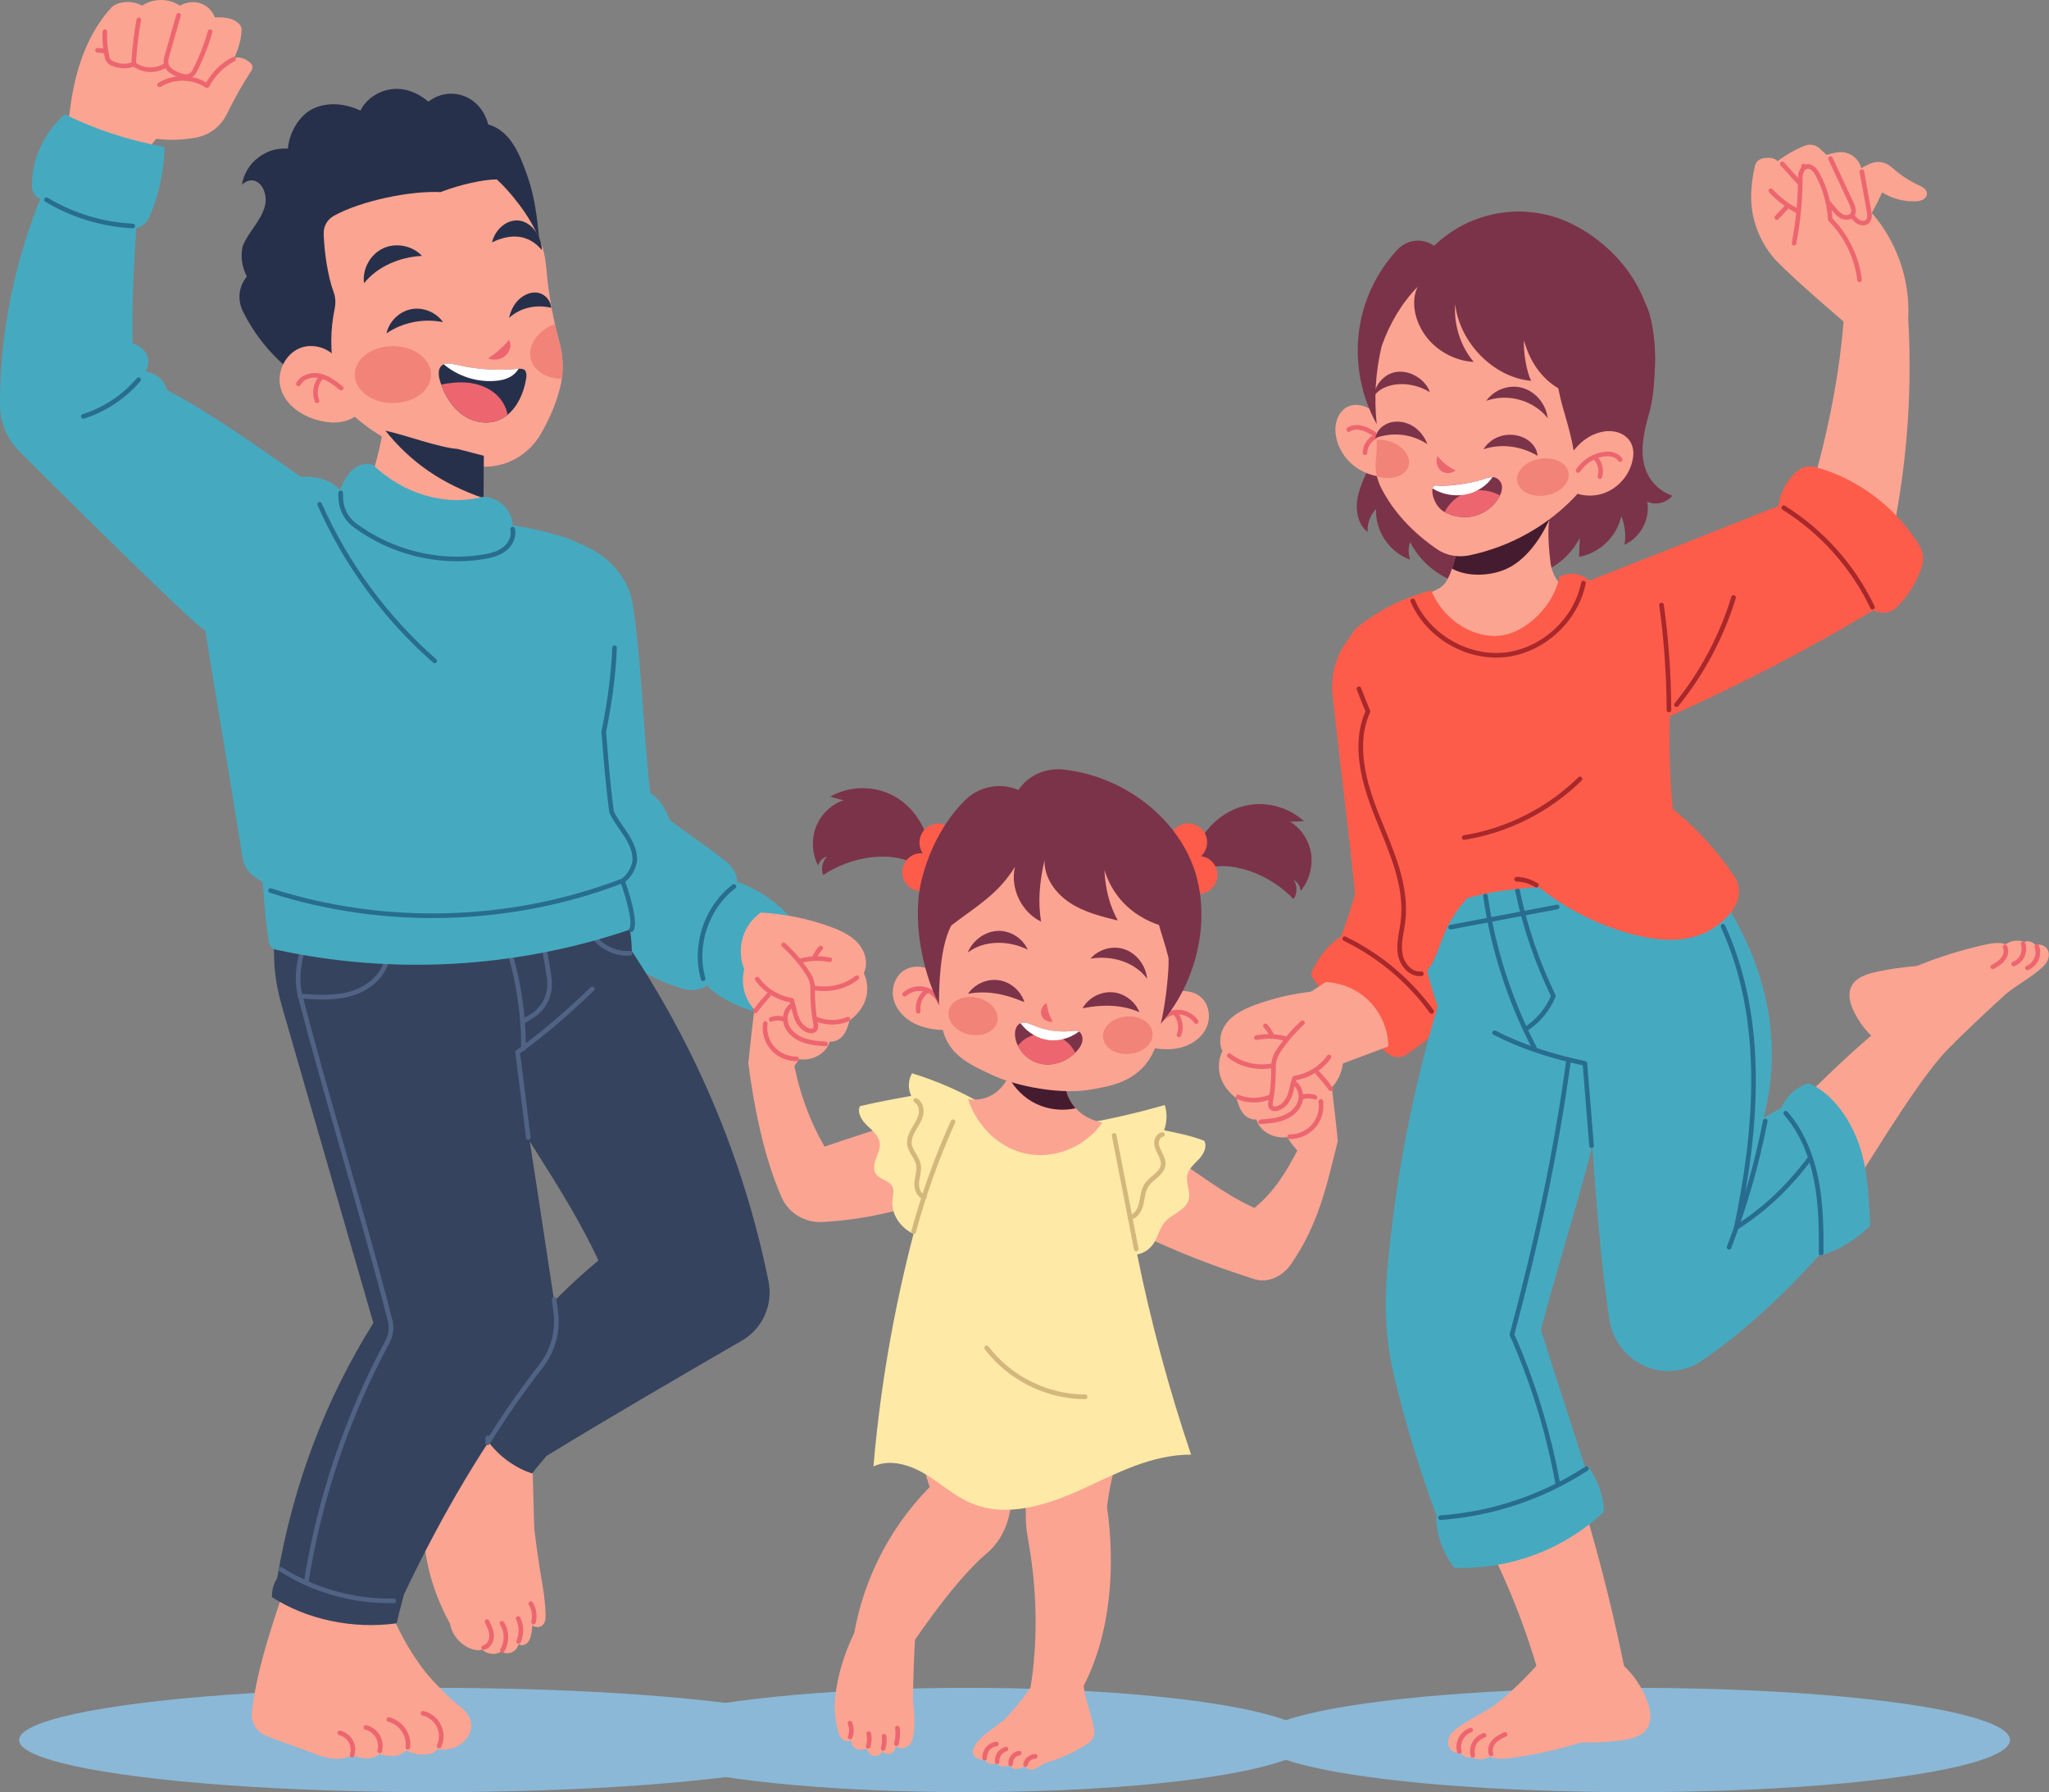 <?xml version="1.0" encoding="UTF-8"?>
<svg id="_レイヤー_2" data-name="レイヤー 2" xmlns="http://www.w3.org/2000/svg" xmlns:xlink="http://www.w3.org/1999/xlink" viewBox="0 0 390.2 341.23">
  <rect x="0" y="0" width="390.2" height="341.23" fill="#808080" stroke="none"/>
  <defs>
    <style>
      .cls-1, .cls-2, .cls-3, .cls-4, .cls-5, .cls-6 {
        fill: none;
      }

      .cls-2 {
        stroke: #286d8f;
      }

      .cls-2, .cls-3, .cls-4, .cls-7, .cls-5, .cls-6 {
        stroke-linecap: round;
        stroke-linejoin: round;
        stroke-width: .88px;
      }

      .cls-8 {
        fill: #f28379;
      }

      .cls-9 {
        fill: #451c2f;
      }

      .cls-10, .cls-7 {
        fill: #fca492;
      }

      .cls-3 {
        stroke: #506385;
      }

      .cls-11 {
        fill: #7b3349;
      }

      .cls-12 {
        fill: #ed666f;
      }

      .cls-4 {
        stroke: #a8282b;
      }

      .cls-13 {
        fill: #36435e;
      }

      .cls-14 {
        fill: #fee9a6;
      }

      .cls-15 {
        fill: #27304a;
      }

      .cls-16 {
        fill: #8bb8d6;
      }

      .cls-7, .cls-6 {
        stroke: #ed666f;
      }

      .cls-17 {
        fill: #fff;
      }

      .cls-5 {
        stroke: #d4b77d;
      }

      .cls-18 {
        fill: #fe5c4a;
      }

      .cls-19 {
        clip-path: url(#clippath);
      }

      .cls-20 {
        fill: #45aac0;
      }
    </style>
    <clipPath id="clippath">
      <path class="cls-1" d="M300.32,94.13c-5.36,5.87-12.68,9.98-20.54,11.61-2.1.43-4.31.06-6.07-1.14-4.84-3.32-8.36-7.21-10.62-11.57-.93-1.79-1.35-3.82-1.05-5.81.73-4.83-1.96-20.55.76-26.66,2.71-6.07,9.01-13.23,16.22-15.3,4.51-1.05,9.18.61,13.49,2.28,4.72,1.83,9.61,3.86,12.86,7.67,3.6,4.23,4.62,10.08,4.31,15.59-.47,8.15-3.15,16.52-9.37,23.34Z"/>
    </clipPath>
  </defs>
  <g id="_レイヤー_2-2" data-name="レイヤー 2">
    <g>
      <g>
        <ellipse class="cls-16" cx="82.66" cy="331.29" rx="79.03" ry="9.93"/>
        <g>
          <g>
            <path class="cls-20" d="M103.91,111.56c-.15-.12-.29-.24-.44-.35.9-2.72,1.79-5.45,3.22-8.98,4.88,1.49,8.99,3.23,12.01,8.01.97,1.53,1.57,3.26,1.84,5.06,1.71,11.38,1.96,24.21,3.3,35.68,1.76,1.09,2.93,3.07,3.64,5.07,3.61,2.91,7.04,4.95,10.9,8.09,1.04.84,1.74,2.04,1.99,3.35.36,1.93.59,4.24.49,6.36-.49,3.2-2.02,8.86-4.71,12.46-1.36,1.81-3.72,2.58-5.91,1.98-6.4-1.75-10.51-4.89-16-9.68"/>
            <path class="cls-20" d="M150.8,177.5c.05-.76.1-1.52.12-2.37-2.55-2.97-5.79-5.33-9.49-6.85-1.19-.49-2.56-.23-3.54.6-2.31,1.96-4.03,4.63-4.81,7.56-.9,3.38-.56,7.08,1.35,10.73.27.51.64.96,1.09,1.32,2.25,1.79,4.88,3.12,7.71,3.95,2.79-4.83,7.21-9.35,7.58-14.94Z"/>
            <path class="cls-2" d="M139.77,168.78c-5.23,3.96-7.67,11.26-5.87,17.57"/>
          </g>
          <g>
            <path class="cls-10" d="M57.32,332.95c-2.76-1.06-4.9-1.68-6.92-2.6-1.7-.78-2.67-2.6-2.44-4.45,1.1-8.94,4.17-17.32,6.96-25.77,6.17,3.27,12.71,5.4,19.43,6.47,1.43,3.67,3.24,7.05,5.61,10.33,1.23,2,5.72,6.57,7.62,7.96,3.62,2.67,2.23,6.26-.64,7.67-1.58.78-3.87.74-5.76,0-.58-1.85-.78-3.81-.7-6.08,1.37.42,2.68,1.17,3.49,2.35,1.34,1.96-.64,4.72-1.75,5.01-1.73.45-4.44.63-7.78-2.85.38-1.54,1.05-3,1.9-4.21.66.98,1.33,1.99,1.64,3.13s.18,2.47-.61,3.35c-.62.69-1.56,1.01-2.49,1.07-.92.06-1.84-.12-2.92-.45-.58-2.24-1.15-4.49-1.73-6.73.94.82,1.9,1.66,2.49,2.75s.73,2.52.04,3.55c-.64.94-1.84,1.36-2.97,1.34-1.13-.02-2.22-.41-3.64-.78l-1-6.18c.9.81,1.82,1.65,2.33,2.74.51,1.09.5,2.52-.34,3.39-.67.69-1.7.88-2.66.91-2.31.08-4.46-.92-7.15-1.95Z"/>
            <g>
              <path class="cls-6" d="M83.62,332.45c.56-1.21.54-2.67-.05-3.86-.59-1.19-1.73-2.1-3.03-2.39"/>
              <path class="cls-6" d="M77.67,332.67c.33-2.32-1.34-4.75-3.63-5.27"/>
              <path class="cls-6" d="M72.31,333.37c.25-.93.11-1.96-.38-2.79s-1.33-1.45-2.26-1.68"/>
              <path class="cls-6" d="M67.05,334.18c.28-.86.19-1.85-.25-2.64-.44-.8-1.22-1.39-2.11-1.61"/>
            </g>
          </g>
          <g>
            <path class="cls-10" d="M93.76,268.75c-3.05.25-6.11.5-9.07,1.24-2.12.53-4.2,1.33-6.16,2.6-1.52.98-2.3,2.75-2.13,4.53.41,4.16,1.64,8.34,4.16,12.71.04,6.66,1.81,13.3,5.14,19.32.41,2.36,2.31,4.42,4.7,4.98.66.15,1.38.08,1.92-.32,1.13-.83.76-2.32.12-3.38-.56-.93-1.32-1.82-1.42-2.89-.36,1.18-.64,2.41-.53,3.64.11,1.23.66,2.47,1.68,3.18s2.56.76,3.48-.08c-.48-2.07-.96-4.15-1.44-6.22-.46,1.78-.92,3.71.12,5.38.57.91,1.63,1.5,2.7,1.28,1.74-.36,2.1-2.3,1.76-3.81-.3-1.31-.97-2.54-1.04-3.88-.38,1.62-.28,3.34.28,4.9.18.51.47,1.06.98,1.25.52.19,1.13-.06,1.5-.47.36-.42.53-.96.64-1.5.41-1.94.27-3.99-.4-5.86-.31,1.26-.62,2.64.26,3.77.42.54,1.16.82,1.82.59,1-.35,1.09-1.41,1.07-2.32-.05-2.1-.35-4.2-.65-6-.62-3.49-1.12-7-1.52-10.52-.09-3.42-.19-6.84-.28-10.27-.02-.64-.04-1.29-.3-1.88-.48-1.06-1.62-1.65-2.58-2.32-1.86-1.29-3.29-3.18-4.82-7.63Z"/>
            <g>
              <path class="cls-6" d="M92.11,313.7c.95-.23,1.51-1.26,1.51-2.23,0-.96-.45-1.86-.87-2.73"/>
              <path class="cls-6" d="M95.65,314.23c.95-1.55.93-3.63-.06-5.16"/>
              <path class="cls-6" d="M98.76,312.53c.6-1.38.58-3.01-.08-4.37"/>
              <path class="cls-6" d="M101.6,308.84c.31-1.17.12-2.46-.51-3.5"/>
            </g>
          </g>
          <g>
            <path class="cls-10" d="M12.48,24.91l.77-3.32c.81-7.26,2.97-14.67,7.91-20.1,1.09-1.19,3.89-1.57,5.9-.41,2.12-1.44,5.09-1.44,7.18-.01,1.41-.73,2.81-.85,4.02-.41,1.21.44,2.2,1.43,2.64,2.64.98,0,1.97-.01,2.9.25.71.2,1.4.59,1.87,1.16.25.31.36.72.34,1.12-.11,1.73-.61,3.56-1.43,5.22.99-.32,2.29.12,3.19,1.02.35.35.42.9.14,1.32-1.82,2.79-3.36,5.54-4.72,8.34-1.13,2.32-3.29,3.99-5.83,4.46-2.52.47-5.1.56-7.62.24-.75.9-1.24,1.67-1.6,2.36-2.71-.17-5.43-.34-8.08-.9-2.65-.57-5.26-1.56-7.57-2.98Z"/>
            <g>
              <path class="cls-6" d="M44.48,11.27c-2.1,1.06-3.85,2.8-5.06,5.06-2.63-1.8-6.33-1.87-9.03-.18"/>
              <path class="cls-6" d="M34.01,2.91c-.78,2.68-1.56,5.37-2.32,8.11-.25.89.04,1.87.78,2.41.72.53,1.58.91,2.53,1.11.8.17,1.64-.2,2.01-.93,1.25-2.42,2.26-4.95,3-7.57"/>
              <path class="cls-6" d="M26.43,3.78c-.48,2.66-.81,5.35-.99,8.37,1.61,1.32,4.07,1.5,5.86.42"/>
              <path class="cls-6" d="M19.98,6.04c-.1,1.61.05,3.24.44,4.95.1.45.42.83.83,1.03,1.25.61,2.74.72,4.06.26"/>
              <path class="cls-6" d="M20.18,9.72c-.54-.05-1.07-.1-1.61-.15"/>
            </g>
          </g>
          <g>
            <path class="cls-13" d="M89.9,268.07c1.36,5.73,5.83,10.63,11.43,12.48,1.01-1.32,1.88-2.34,2.75-3.35,12.32-7.51,24.75-14.75,37.2-21.95,3.94-2.28,5.97-6.83,5.07-11.3-4.81-23.69-14.25-45.53-27.36-64.86-8.35,5.61-20.21,13.85-29.13,18.75,6.76,14.8,17.03,26.96,24.1,42.15-9.99,8.25-18.45,18.35-24.06,28.08Z"/>
            <path class="cls-13" d="M53.17,172.48c-.83,3.72-1.21,7.53-.88,11.7.2,2.57.73,5.1,1.44,7.58,5.8,20.1,11.6,40.19,17.37,60.13-9.04,14.43-15.26,30.61-18.31,48.53-.51.92-1.01,1.84-1.01,3.66,6.59,4.26,15.35,6.15,23.75,5,.36-1.51.72-3.02,1.39-5.48,7.11-14.99,15.35-29.12,25.44-42.24,2.78-3.61,4-8.17,3.32-12.67-2.38-15.72-4.77-31.44-7.25-47.23,7.12-6.42,14.23-12.85,21.9-19.79,0-4.02-.68-6.64-1.86-9.95-19.97-1.27-40.03-1.07-65.3.75Z"/>
            <g>
              <g>
                <g>
                  <path class="cls-3" d="M73.75,182.37c-.54,3.29-3.5,5.77-6.69,6.76-3.19.98-6.61.75-9.94.52"/>
                  <path class="cls-3" d="M57.98,179.42c-.94,3.4-1.72,6.63-.79,10.23,4.91,19.16,11.68,40.61,17.11,61.8.34,1.34.16,2.77-.5,3.99-7.7,14.29-12.97,29.88-15.51,45.91"/>
                  <path class="cls-3" d="M53.45,298.78c6.37,4.06,13.96,6.18,21.52,6.01"/>
                </g>
                <g>
                  <path class="cls-3" d="M96.44,179.36c2.18,6.51,3.28,13.38,3.25,20.25"/>
                  <path class="cls-3" d="M112.79,188.28c-4.52,4.37-9.26,8.52-14.22,12.05.68,5.43,1.36,10.85,2.05,16.28"/>
                  <path class="cls-3" d="M103.09,178.17c.64,2.68,1.14,5.4,1.52,8.2.36,2.67-.78,5.37-3.01,6.88-.62.42-1.26.81-1.91,1.17"/>
                </g>
                <path class="cls-3" d="M105.52,247.36c.11.85.22,1.71.33,2.57.46,3.64-.58,7.29-2.83,10.18-3.64,4.68-7.04,9.56-10.16,14.6.02-.32.04-.64.05-.95"/>
              </g>
              <path class="cls-3" d="M112.64,177.69c1.49,2.49,4.46,4.02,7.35,3.8"/>
            </g>
          </g>
          <g>
            <path class="cls-10" d="M106.97,72.14c-.06.5-.16,1-.28,1.51-.71,3.03-2.06,6.12-3.69,8.95-2.34,4.07-6.76,6.54-11.44,6.23-9.77-.64-19.88-4.56-26.69-12.15-5.37-5.97-9.15-13.34-11.26-21.18-2.16-8.04,1.43-16.56,8.63-20.72,6.15-3.56,13-5.69,19.94-6.23,5.26-.41,10.41,1.78,13.73,5.88,2.4,2.95,4.51,6.23,6.24,9.72,1.04,2.07,1.67,4.33,1.85,6.64.3,3.58.84,7.19,1.67,10.9.28,1.22.57,2.44.91,3.69.59,2.21.72,4.51.4,6.77Z"/>
            <path class="cls-15" d="M56.83,71.68c-4.48-3.17-8.15-7.49-10.58-12.41-1.07-2.16-.8-4.73.73-6.59l.03-.03c-.84-1.69-1.28-3.57-.8-5.77.53-1.38,1.42-2.58,2.26-3.8.84-1.22,1.65-2.49,1.99-3.92.74-3.05-1.69-6.4-4.39-4,.33-2.04,1.48-3.94,3.13-5.17,1.66-1.23,3.41-1.83,5.63-1.69.22-2.98,2.12-6.34,4.82-7.62,2.69-1.29,6.07-1.02,8.99.39,1.45-3.2,7.17-6.56,12.94-1.71,3.84-3,9.8-1.54,11.39,4.32,4.36,1.29,6.02,5.82,7.43,9.74,1.41,3.92,1.9,8.1,2.28,12.04-1.74-4.32-5.42-8.87-8.07-11.3-2.28,0-6.72.86-10.72,2.42-5.58-.3-15.11,1.61-20.34,4.53-1.22.68-1.95,1.98-1.91,3.37.1,3.52.79,8.17,1.88,11.1.38,1.02.43,2.13.21,3.2-.87,4.27-.79,7.77-.15,12.39-2.29-.16-4.6-.04-6.77.52Z"/>
            <g>
              <path class="cls-15" d="M80.37,48.73c-1.84-1.98-4.99-2.59-7.43-1.44-2.44,1.15-3.98,3.97-3.62,6.64,2.57-3.22,6.85-5,11.05-5.21Z"/>
              <path class="cls-15" d="M93.69,46.15c.65-2.64,3.01-4.5,5.28-4.14,2.26.35,4.16,2.87,4.23,5.62-2.48-2.99-5.85-3.27-9.51-1.48Z"/>
              <path class="cls-15" d="M84.37,61.34c-1.32-1.9-3.81-2.92-6.08-2.47-2.27.45-4.19,2.33-4.69,4.6,3.11-2.14,7.15-2.88,10.77-2.13Z"/>
              <path class="cls-15" d="M104.97,58.61c-.09-1.38-1.13-2.53-2.33-2.83-1.2-.3-2.5.15-3.51.97-1.01.82-1.76,1.99-2.19,3.78,2.15-1.95,5.16-2.62,8.03-1.92Z"/>
              <path class="cls-12" d="M96.94,64.7c-1.14,1.37-2.5,2.57-4,3.53,1.06.45,2.36.27,3.25-.46.89-.73,1.34-1.96.75-3.08Z"/>
              <path class="cls-8" d="M67.55,71.32c0-3,3.26-5.43,7.27-5.43s7.27,2.43,7.27,5.43-3.26,5.43-7.27,5.43-7.27-2.43-7.27-5.43Z"/>
              <path class="cls-8" d="M106.97,72.14c-2.92-.06-5.36-1.55-5.91-3.84-.63-2.61,1.38-5.38,4.6-6.61.28,1.22.57,2.44.91,3.69.59,2.21.72,4.51.4,6.77Z"/>
              <g>
                <path class="cls-15" d="M100.17,72.22c-.43,2.58-1.59,5.19-3.51,6.75-.49.4-1.02.74-1.6.98-2.31.98-5.04.45-7.08-1.05-1.86-1.37-3.17-3.43-3.96-5.68-.08-.23-.15-.46-.23-.7-.29-.97-.44-2.19.28-2.88.13-.12.27-.22.42-.28.65-.28,1.47-.12,2.2.05,3.92.93,8,1.21,12,.81.02,0,.05,0,.07,0,.66-.06,1.15.06,1.35.51.2.46.15,1,.06,1.51Z"/>
                <path class="cls-17" d="M98.76,70.2c-.36.65-.94,1.19-1.59,1.55-.95.53-2.04.73-3.12.79-3.43.21-6.93-.97-9.56-3.19.65-.28,1.47-.12,2.2.05,3.92.93,8,1.21,12,.81.02,0,.05,0,.07,0Z"/>
                <path class="cls-12" d="M96.66,78.97c-.49.4-1.02.74-1.6.98-2.31.98-5.04.45-7.08-1.05-1.86-1.37-3.17-3.43-3.96-5.68,1.57-.32,3.17-.5,4.77-.38,2.06.15,4.12.86,5.66,2.23,1.14,1.01,1.96,2.42,2.2,3.9Z"/>
              </g>
            </g>
            <g>
              <path class="cls-10" d="M64.46,68.7c-1.56-2.45-4.89-3.5-7.49-2.36-2.61,1.14-4.21,4.34-3.6,7.21.7,3.3,3.81,5.49,6.95,6.4,2.5.73,5.39.79,7.49-.8"/>
              <path class="cls-6" d="M56.83,73.09c.74-1.38,2.58-1.87,4.1-1.52,1.53.35,2.82,1.34,4.04,2.32"/>
              <path class="cls-6" d="M60.37,76.32c-.61-1.51-.26-3.37.86-4.56"/>
            </g>
          </g>
          <g>
            <path class="cls-10" d="M92.13,86.78c-.02,3.11-.04,6.22-.04,9.33l-.03,5.43c-8.22-.62-16.31-2.93-22.26-7.7,1.05-2.98,1.91-6.03,2.59-9.12.12-.55.24-1.09.34-1.64.09-.4.17-.79.24-1.19,4.7,1.19,9.41,2.36,14.12,3.58,1.68.43,3.36.87,5.04,1.31Z"/>
            <path class="cls-15" d="M92.1,94.87c0-2.7.02-5.39.04-8.09-1.68-.44-3.36-.88-5.04-1.31-3.5-.25-10.28-2.76-13.71-3.47,4.92,6.1,10.64,10.04,18.71,12.87Z"/>
          </g>
          <g>
            <path class="cls-20" d="M97.68,100.04c-.09-1.43-.74-2.82-1.77-3.81s-2.44-1.59-3.87-1.64c-7.48,1.87-15.28-.64-20.93-6.02-1.35-.59-2.97-.04-4.06.96-1.08,1-1.74,2.36-2.27,3.77-1.73-1.82-4.37-2.74-7.5-2.5-8.4-5.97-18.83-13.21-25.49-16.5-.39-1.91-2.27-3.4-4.09-3.55.57-.9.69-2.08.31-3.07s-1.26-1.79-2.78-2.32c-.13-7.68.28-15.37.8-23.29-5.42-3.01-11.19-5.4-16.88-7.71C3.19,47.79-.03,62.44,0,77.05c0,3.31,1.29,6.49,3.64,8.83,0,0,33.06,33.05,35.48,34.21,2.21,14.16,4.33,25.81,7.02,43.03.26,1.64,1.19,3.09,2.58,4,.46.3.9.6,1.32.91.27,3.64.53,7.27,1.16,11.35.11.7.65,1.28,1.34,1.43,22.02,4.81,45.33,3.59,66.97-3.67.85-.29,1.35-1.15,1.21-2.04-.42-2.63-1.14-5.22-2.1-7.83,2.11-.64,2.89-3.43,2.13-5.5-.75-2.07-2.55-3.56-4.34-6.32-.62-5.33-1.24-10.67-1.75-16.14,1.93-8.35,2.75-16.95,2.09-25.62-.4-5.28-4.07-9.76-9.13-11.34-3.27-1.02-6.59-1.83-9.95-2.31Z"/>
            <path class="cls-20" d="M24.94,43.54c-6.27-.28-12.46-2.39-17.67-5.87-.74-.49-1.18-1.33-1.19-2.22-.06-5.12,2.34-10.26,6.28-13.69,5.97,2.98,12.15,4.95,18.99,6.22-.12,4.59-1.12,9.23-2.91,13.37-.6,1.38-2,2.26-3.51,2.19Z"/>
            <g>
              <path class="cls-2" d="M64.87,93.85c0,.27.01.55.02.83.03,2.07.97,4.04,2.63,5.28,6.89,5.15,15.91,7.45,24.42,6.08,1.45-.23,2.92-.59,4.09-1.47,1.17-.88,1.96-2.41,1.58-3.83"/>
              <path class="cls-2" d="M60.87,96.02c5.03,11.37,12.56,21.62,21.91,29.82"/>
              <path class="cls-2" d="M8.85,38.03c4.96,2.98,10.66,4.71,16.44,5"/>
              <path class="cls-2" d="M26.4,72.29c-2.77,3.25-6.46,5.7-10.53,6.99"/>
              <path class="cls-2" d="M51.52,169.56c21.56,6.94,45.48,6.33,66.66-1.71"/>
              <path class="cls-2" d="M117.03,123.32c-.2,5.33-.97,10.64-2.05,16.01.39,4.96.77,9.92,1.49,15.28.7,1.51,1.76,2.82,2.67,4.22.91,1.39,1.7,2.95,1.75,4.61s-1.26,3.66-2.34,4.26c.52,1.46,2.74,8,1.65,9.33"/>
            </g>
          </g>
        </g>
      </g>
      <g>
        <ellipse class="cls-16" cx="311.13" cy="331.29" rx="71.65" ry="9.93"/>
        <g>
          <g>
            <g>
              <path class="cls-10" d="M338.31,49.72c-3.11-3.42-4.91-7.88-4.83-12.5.03-1.91.28-3.82.74-5.69.17-.7.75-1.23,1.46-1.37,1.17-.24,2.29-.11,2.84.52,1.57-1.19,3.29-2.17,5.12-2.92,1.05-.43,2.27-.17,3.05.64.33.34.71.71,1.16,1.09.7-.23,1.42-.4,2.19-.5,2.01-.26,3.89,1.05,4.4,3.01v.04c.63-.39,1.28-.73,2.03-1,1.33-.48,2.8-.09,3.84.86,1.5,1.36,3.2,2.5,5.04,3.34.71.33,1.54.75,1.6,1.53.04.51-.31,1-.76,1.24-.45.25-.98.3-1.49.32-2.15.07-4.32-.5-6.28-1.69-.49,1.07-.98,2.15-1.97,3.9,4.74,5.42,7.3,12.7,6.95,19.94-3.47,1.59-11.31,1.61-11.31,1.61,0,0-10.93-9.3-13.74-12.39Z"/>
              <g>
                <path class="cls-6" d="M339.41,31.2c2.28,2.53,4.56,5.06,6.84,7.59.36.4.74.85.7,1.39-.04.58-.61,1.01-1.18,1.1-.57.08-1.15-.1-1.69-.31-2.6-1-4.97-2.61-6.86-4.66"/>
                <path class="cls-6" d="M340.39,39.26c-.67.72-1.35,1.44-2.02,2.16"/>
                <path class="cls-6" d="M348.58,30.19c1.32,2.83,2.65,5.65,3.97,8.48.33.7.64,1.55.21,2.19-.37.55-1.17.66-1.79.43-.62-.24-1.09-.74-1.53-1.23-2.29-2.59-4.19-5.5-6-8.44"/>
                <path class="cls-6" d="M354.56,32.68c.45,2.5.91,5,1.36,7.5.13.7.21,1.54-.32,2.01-.41.37-1.05.35-1.55.12-.5-.24-.87-.66-1.24-1.07"/>
                <path class="cls-7" d="M341.65,46.31c.76-3.93,1.16-7.94,1.18-11.95,0-.54,0-1.09.18-1.59.18-.51.58-.97,1.11-1.06.86-.15,1.56.69,1.98,1.45,1.45,2.61,2.23,5.58,2.45,8.63,3.06,3.07,5.05,7.18,5.57,11.49"/>
              </g>
            </g>
            <path class="cls-10" d="M344.97,93.24c3.16-11.05,5.51-22.45,6.25-33.99,4.02-.39,7.6-.79,12.03-.72,1.03,14.35.08,28.84-2.8,42.94-4.95-3.2-9.9-6.41-15.47-8.23Z"/>
          </g>
          <g>
            <path class="cls-18" d="M268.81,122.12c-1.87-1.39-3.75-2.77-5.84-5-1.03.43-2.01.97-2.93,1.58-4.48,2.97-6.86,8.25-6.28,13.6,1.39,12.71,2.9,24.42,4.31,37.87-.94,3.32-2,6.56-3.67,10.53,5.51,6.63,12.33,10.38,20.92,11.16,8.32-23.32,10.86-56.9-6.51-69.74Z"/>
            <path class="cls-18" d="M255.46,178.31c-2.26,1.27-4.26,3.75-5.59,6.56-.22.47-.16,1.04.16,1.46,3.9,5.21,8.24,9.42,14.29,14.29,1.04.84,2.51.89,3.59.12,3.35-2.37,7.32-5.24,9.45-8.3-6.44-5.67-13.61-10.5-21.9-14.13Z"/>
            <path class="cls-4" d="M256.08,178.73c6.54,3.17,12.28,7.97,16.55,13.85"/>
          </g>
          <g>
            <path class="cls-11" d="M290.05,109.96c4.54-.56,8.72-3.48,10.8-7.55-.05,1.2-.1,2.41-.15,3.61,3.9-.67,7.23-3.88,8.04-7.75.72,1.71.93,3.62.61,5.44,3.05-1.35,4.94-4.9,4.35-8.18,1.6.73,3.68.23,4.77-1.15-1.94-.65-3.62-2.07-4.59-3.87-1.99-3.71-.86-8.25.3-12.3,1.15-4.05,1.7-15.64-.84-20.41-17.04,5.63-34.4,15.87-52.09,14.09,1.87,5.02,1.86,10.73-.03,15.74-.87,2.31-2.13,4.49-2.64,6.91-.51,2.42-.09,5.25,1.86,6.77-.11-1.61.49-3.25,1.61-4.4-.22,4.16,2.57,8.29,6.5,9.65-.39-1.07-.39-2.28-.01-3.35,2.63,5.27,8.5,8.75,14.4,8.53.92-2.21,2.28-4.25,3.96-5.96.73,1.24,1.46,2.48,3.14,4.17Z"/>
            <g>
              <path class="cls-10" d="M297.41,111.58c-2.41,6.29-7.77,10.09-13.33,10.22-5.55.12-10.6-2.77-13.36-8.25,1.61-.75,2.96-1.2,3.8-1.84,1.01-.77,1.53-2.2,2-3.44.05-.13.1-.27.14-.41.96-3.17,1.56-6.11,1.85-9.01.07-.69.12-1.39.16-2.08,5.31,1.51,10.85,2.14,16.38,2.09,0,.06-.02.12-.03.18-.34,2.48-.02,5.95.25,8.07,0,.09.03.17.04.26.18,1.19.65,2.31,1.33,3.25.26.37.54.72.76.97Z"/>
              <path class="cls-9" d="M295.04,98.85c0,.06-.02.12-.03.18-1.78,3.87-4.59,7.69-8.17,9.3-3.21,1.44-7.56,1.49-10.33-.07.05-.13.1-.27.14-.41.96-3.17,1.56-6.11,1.85-9.01.07-.69.12-1.39.16-2.08,5.31,1.51,10.85,2.14,16.38,2.09Z"/>
            </g>
            <g>
              <path class="cls-10" d="M264.5,81.76c-.85-1.24-1.72-2.5-2.94-3.44-1.22-.94-2.87-1.5-4.33-1.1-2.07.57-3.02,2.85-2.92,4.9.14,2.58,1.57,5.14,3.8,6.77,2.23,1.63,5.2,2.3,7.87,1.76-.76-3,.19-6.46-1.48-8.89Z"/>
              <g>
                <path class="cls-6" d="M256.85,81.79c.93-.68,2.33-.46,3.44.04,2.09.92,3.75,2.71,4.43,4.76"/>
                <path class="cls-6" d="M259.94,86.2c.02-1.28.81-2.48,2-3.05"/>
              </g>
            </g>
            <path class="cls-10" d="M300.32,94.13c-5.36,5.87-12.68,9.98-20.54,11.61-2.1.43-4.31.06-6.07-1.14-4.84-3.32-8.36-7.21-10.62-11.57-.93-1.79-1.35-3.82-1.05-5.81.73-4.83-1.96-20.55.76-26.66,2.71-6.07,9.01-13.23,16.22-15.3,4.51-1.05,9.18.61,13.49,2.28,4.72,1.83,9.61,3.86,12.86,7.67,3.6,4.23,4.62,10.08,4.31,15.59-.47,8.15-3.15,16.52-9.37,23.34Z"/>
            <path class="cls-11" d="M300.02,88.18c-.74-6.37-2.43-9.66-3.27-14.26-2.91-1.67-5.43-4.89-6.52-9.12-.18,2.13.48,5.97,1.35,7.71-7.26-.65-13.66-7.38-14.46-14.62-.3,3.94.99,7.98,3.52,11.02-3.55-.21-6.98-2.05-9.11-4.9-2.13-2.85-2.92-6.66-1.55-9.42-3.07,3.15-5.36,7.04-6.87,11.34-1.15,4.84-1.47,9.88-.93,14.83-3.29-5.88-4.4-12.95-3.08-19.55,1.03-5.14,3.53-9.97,7.08-13.74,1.81-1.92,4.78-2.19,6.94-.67h0s.06-.06.09-.09c7-6.74,17.62-8.37,26.3-3.99,5.31,2.68,9.82,6.94,12.57,12.22,5.01,9.66,3.82,22.2-2.43,31.08-3.1.05-7.33-.04-9.63,2.17Z"/>
            <g>
              <path class="cls-10" d="M299,86.78s2.25-4.03,6.55-4.64c1.35-.19,2.79.05,3.91.87,1.13.83,1.69,2.2,1.58,3.63-.27,3.29-2.59,6.18-5.56,7.25-2.35.84-5.05.53-7.16-.83,1.49-2.62.69-6.27.69-6.27Z"/>
              <g>
                <path class="cls-6" d="M308.54,87.52c-.6-.94-1.84-1.18-2.92-1.06-2.03.21-3.94,1.39-5.1,3.12"/>
                <path class="cls-6" d="M304.68,90.74c.35-1.22.02-2.62-.83-3.54"/>
              </g>
            </g>
            <g>
              <path class="cls-11" d="M283.04,76.31c1.52-2.15,4.38-3.17,6.88-2.46,2.51.71,4.5,3.1,4.82,5.77-2.57-3.28-7.41-4.84-11.7-3.31Z"/>
              <path class="cls-11" d="M272.3,74.67c-.67-2.04-3.13-3.98-5.84-3.9-2.31.07-4.46,1.88-4.91,4.8,1.63-2.7,6.71-3.38,10.75-.9Z"/>
              <path class="cls-11" d="M271.83,84.58c-.51-1.35-1.42-2.59-2.69-3.4-1.27-.81-2.91-1.13-4.37-.74-1.45.4-2.66,1.57-2.86,2.98,3.1-1.18,6.82-.9,9.93,1.16Z"/>
              <path class="cls-11" d="M282.5,85.54c.7-1.12,1.81-2.04,3.22-2.49,1.41-.44,3.13-.37,4.56.34,1.43.7,2.49,2.06,2.51,3.39-3-1.8-6.83-2.41-10.29-1.24Z"/>
              <path class="cls-12" d="M273.73,86.81c.92,1.17,2.11,2.12,3.47,2.75-.78.67-2.05.69-2.83.04-.78-.65-.99-1.89-.64-2.79Z"/>
              <g>
                <path class="cls-11" d="M285.64,94.33c-.04.07-.08.15-.11.22-.95,1.81-2.81,3.26-5,3.75-1.78.4-3.97.02-5.41-.8-.34-.19-.63-.41-.88-.64-1.09-1.07-1.68-2.95-1.43-3.88.09-.38.32-.6.72-.55,1.7.23,6.25-.29,9.16-1.27.49-.17,1.01-.36,1.54-.32.04,0,.08,0,.11,0,.85.09,1.49.78,1.65,1.52.13.66-.04,1.34-.34,1.96Z"/>
                <path class="cls-12" d="M285.64,94.33c-.04.07-.08.15-.11.22-.95,1.81-2.81,3.26-5,3.75-1.78.4-3.97.02-5.41-.8.64-1.33,1.74-2.5,3.13-3.25.43-.23.89-.42,1.36-.57.56-.17,1.13-.27,1.71-.31,1.51-.1,3.06.24,4.32.96Z"/>
                <path class="cls-17" d="M284.22,90.84c-.7,1.05-1.71,1.93-2.9,2.54-.69.36-1.44.62-2.22.77-.28.05-.57.09-.85.12-1.9.17-3.87-.29-5.44-1.27.09-.38.32-.6.72-.55,1.7.23,6.25-.29,9.16-1.27.49-.17,1.01-.36,1.54-.32Z"/>
              </g>
              <g class="cls-19">
                <g>
                  <path class="cls-8" d="M288.93,91.63c-.31-1.93,1.62-3.84,4.32-4.28s5.14.76,5.46,2.69-1.62,3.84-4.32,4.28c-2.7.44-5.14-.76-5.46-2.69Z"/>
                  <path class="cls-8" d="M258.67,86.14c.49-1.89,3.04-2.86,5.68-2.17,2.65.69,4.39,2.78,3.9,4.67-.49,1.89-3.04,2.86-5.68,2.17-2.65-.69-4.39-2.78-3.9-4.67Z"/>
                </g>
              </g>
            </g>
          </g>
          <g>
            <g>
              <path class="cls-10" d="M309.66,319.13c-2.13-10.77-4.77-21.44-7.92-31.96-6.08,2.5-12.32,4.6-18.67,6.29,4.53,8.81,8.1,18.12,10.64,27.7,5.57-.32,11.13-.9,15.94-2.03Z"/>
              <g>
                <path class="cls-10" d="M278.15,333.75c.38.6,1.2,1.05,1.88.84.68-.21,1.2-.78,1.48-1.43.28-.65.35-1.37.34-2.08-.79.73-1.57,1.45-2.36,2.18.15.4.31.79.46,1.19,1.17.6,2.39.65,3.4.21,1.02-.44,1.81-1.37,2.09-2.45-.98.3-1.92.74-2.78,1.3,1.19,1.54,3.18,1.45,4.93,1.22,4.54-.59,9.04-1.57,13.41-2.95,2.8.03,5.31-.1,7.81-.43,1.82-.24,3.82-.7,4.84-2.22,1.04-1.56.66-3.66-.01-5.4-1.26-3.24-3.42-6.12-6.46-8.19-4.24.17-8.5.04-12.57-.76-3.01,3.71-6.41,7.11-10.1,9.95-1.99,1.36-4.28,2.4-6.27,3.76-.7.48-1.41.97-1.91,1.65-.5.68-.74,1.6-.44,2.39.38,1.03,1.62,1.4,2.28,1.22Z"/>
                <g>
                  <path class="cls-6" d="M283.95,333.93c-.3-.79,0-1.71.56-2.34.56-.63,1.33-1.02,2.11-1.36"/>
                  <path class="cls-6" d="M280.47,334.2c-.19-.78-.07-1.62.32-2.32.39-.7,1.06-1.23,1.82-1.48"/>
                  <path class="cls-6" d="M277.91,333.45c-.22-.81-.11-1.71.29-2.45.4-.74,1.08-1.33,1.88-1.6"/>
                </g>
              </g>
            </g>
            <g>
              <path class="cls-10" d="M359.96,194.29c-6.74,5.13-12.56,11.13-18.74,17.08,4.07,4.65,7.92,9.57,11.52,14.71,4.46-6.68,13.59-22.31,19.34-27.44-2.35-4.86-9.5-.41-12.12-4.34Z"/>
              <g>
                <path class="cls-10" d="M387.61,179.92c-.43-.54-1.29-.9-1.94-.63-.66.26-1.12.86-1.35,1.51s-.22,1.35-.15,2.03c.72-.77,1.44-1.54,2.15-2.31l-.56-1.1c-1.22-.47-2.43-.41-3.41.11-.97.52-1.68,1.49-1.86,2.55.95-.38,1.85-.89,2.65-1.51-1.32-1.37-3.3-1.1-5.02-.72-4.47.98-8.86,2.35-13.09,4.07-2.79.23-5.28.59-7.74,1.13-1.79.4-3.74,1.03-4.62,2.58-.9,1.59-.34,3.58.49,5.2,1.54,3,3.95,5.57,7.16,7.28,4.21-.55,6.18-.46,10.3-.06,3.41-3.41,8.03-7.79,11.45-10.87,1.86-1.49,4.04-2.7,5.91-4.2.65-.52,1.32-1.06,1.76-1.77s.59-1.61.23-2.34c-.47-.95-1.74-1.19-2.38-.96Z"/>
                <g>
                  <path class="cls-6" d="M381.82,180.28c.37.73.15,1.64-.35,2.3-.5.66-1.24,1.11-1.98,1.5"/>
                  <path class="cls-6" d="M385.26,179.7c.26.73.21,1.55-.12,2.26-.33.71-.94,1.29-1.68,1.59"/>
                  <path class="cls-6" d="M387.88,180.19c.29.76.26,1.63-.07,2.39-.33.75-.96,1.38-1.73,1.72"/>
                </g>
              </g>
            </g>
            <g>
              <path class="cls-20" d="M270.52,179.23c.91,4.27,1.83,8.54,3.28,12.32-4.89,16.45-8.17,33.38-9.69,51.21-.54,6.38-.14,12.81,1.33,19.04,2.24,9.48,5.13,18.84,8.83,28.67,8.67-1.6,19.89-4.86,28.13-9.45-2.81-8.75-5.87-18.01-8.96-27.82,2.61-10.17,6.88-23.62,9.79-34.95.69,9.26,1.65,22.9,3.29,33.1.7,4.36,3.82,8.01,8.06,9.23.05.01.09.03.14.04,3.22.89,6.69.29,9.45-1.6,9.35-6.42,18.39-15.26,25.98-24.29.58-9.82-.71-17.33-8.2-25.48-2.32,1.46-3.85,2.32-6.09,3.58,4.01-15.35.11-30.88-9.62-44.32-17.75-4.77-36.93-4.09-54.3,1.94-.73,3.39-1.82,6.83-1.4,8.8Z"/>
              <path class="cls-20" d="M346.63,239.14c.05-7.23.37-20.93-7.4-28.25,1.04-2.26,2.98-4.03,5.21-4.63,4.69,1.9,8.17,7.28,9.74,12.09,1.57,4.81,1.68,9.97,1.98,14.98-2.64,2.72-6.05,4.69-9.53,5.8Z"/>
              <path class="cls-20" d="M305.44,287.85c-.06-3.15-1.28-6.27-3.06-8.7-9.04,4.56-18.7,7.86-28.9,9.82.11,3.26,1.2,6.48,3.46,9.53,10.27.39,20.65-3.29,28.5-10.65Z"/>
              <g>
                <path class="cls-2" d="M284.62,196.63c5.06,2.6,10.52,4.42,17.2,5.84.42,5.22.85,10.45,1.27,15.67"/>
                <path class="cls-2" d="M276.25,176.53c6.76-1.28,13.52-2.57,20.29-3.85"/>
                <path class="cls-2" d="M282.88,170.57c1.46,10.12,4.64,19.99,9.38,29.06"/>
                <path class="cls-2" d="M288.97,169.52c1.43,6.88,3.7,13.59,6.85,20.11-1.06,2.59-2.95,4.84-5.32,6.33"/>
                <path class="cls-2" d="M328.12,176.36c8.27,18.09,6.38,38.95,2.53,57.36,5.42-3.47,9.76-7.54,14-13.15"/>
                <path class="cls-2" d="M336.17,213.44c-1.6,8.19-3.91,16.23-6.89,24.03"/>
                <path class="cls-2" d="M340.06,211.94c3.08,3.53,4.89,8.04,5.8,12.63.91,4.6.99,9.32.95,14.01"/>
                <path class="cls-2" d="M302.13,279.62c-8.28,5.39-17.94,8.64-27.8,9.34"/>
                <path class="cls-2" d="M298.71,201.87c-2.37,17.5-6.1,34.82-10.78,52.23,4,9.02,6.92,18.51,8.69,28.21"/>
              </g>
            </g>
          </g>
          <g>
            <path class="cls-18" d="M330.26,166.85c-3.21-4.84-7.18-9.18-11.71-12.82-.55-6.13-.77-11.91-.54-17.68,13.41-6.03,26.33-12.69,38.75-20.17h0c1.46.81,3.3.59,4.48-.59,2.17-2.18,3.78-4.8,4.73-7.64.45-1.34.31-2.82-.42-4.03-4.34-7.16-11.61-12.77-19.84-14.99-1.27-.34-2.64-.02-3.61.87-1.94,1.77-3.1,4.09-3.44,6.54-11.85,4.72-23.92,9.46-35.99,14.21-1.61-1.46-3.85-1.71-5.73-.71-.89,5.21-6.36,10.91-11.7,11.22-5.33.31-10.62-3.5-12.68-8.66-4.98,1.31-9.71,3.57-13.85,6.87-1.85,1.47-2.58,3.95-1.89,6.2.95,3.12,1.99,6.3,3.36,9.69-.38,2.18-.67,4.39-.85,6.61-.5,5.99.92,11.97,3.94,17.17.58.99,1.14,2,1.7,3.03,1.35,2.49,2.02,5.29,1.91,8.12-.13,3.55-.26,7.14-.37,10.82-.05,1.73.9,3.33,2.45,4.11l.93.47c.7.35,1.41-.02,1.88-.64,3.03-3.92,2.09-7.69,7.66-13.85,3.87-1.1,7.88-1.74,13.61-2.1,5.16,4.13,11.17,7.18,17.55,8.91,4.33,1.18,9.03,1.72,13.23.15,4.2-1.57,9.51-6.52,6.45-11.13Z"/>
            <g>
              <path class="cls-4" d="M339.68,96.67c7.28,4.54,13.21,11.19,16.9,18.93"/>
              <path class="cls-4" d="M316.41,115.2c.92,6.62,1.39,13.31,1.41,19.99"/>
              <path class="cls-4" d="M269.04,114.41c2.86,6.65,10.3,11.02,17.5,10.27,7.2-.75,13.58-6.56,15-13.66"/>
              <path class="cls-4" d="M330.13,113.76c-2.27,7.42-5.98,14.4-10.87,20.42"/>
              <path class="cls-4" d="M300.89,148.3c-5.97,5.87-13.79,9.83-22.06,11.17"/>
              <path class="cls-4" d="M258.79,131.15c.52,1.34,1.04,2.69,1.72,4.3-2.86,6.31-.78,13.69,1.81,20.11,2.59,6.43,5.72,13.08,4.85,19.95-.26,2.03-.87,4.07-.54,6.09.32,2.02,2.02,4.05,4.05,3.79"/>
              <path class="cls-4" d="M292.58,168.53c-1.12-.7-2.43-1.09-3.76-1.13"/>
            </g>
          </g>
        </g>
      </g>
      <g>
        <ellipse class="cls-16" cx="184.24" cy="331.29" rx="65.49" ry="9.93"/>
        <g>
          <g>
            <path class="cls-10" d="M152.9,200.52c-.98,1.7-2.18,3.27-3.55,4.67-1.77-.8-3.71-1.4-5.91-1.6-.26-.41-.65-.83-.93-1.18.44-4.48,1.01-8.95,1.52-13.42.32-.24.63-.47,1-.41,4.33,2.67,7.53,7.11,7.87,11.94Z"/>
            <g>
              <path class="cls-10" d="M146.28,194.19c-.57.39-.79,1.17-.68,1.85.11.69.49,1.3.9,1.86,1.42,1.93,3.48,3.52,5.86,3.8,2.38.27,5.01-1.09,5.66-3.4,1.05.14,2.02-.46,2.62-1.26.59-.8.88-1.78,1.16-2.74,1.36-1.01,2.52-2.41,3.04-4.03s.4-3.44-.34-4.97c.91-1.99.23-4.24-1.12-5.74-1.35-1.49-3.25-2.36-5.13-3.06-4.15-1.54-8.54-2.45-13.36-2.76-1.67,1.16-2.93,2.92-3.48,4.89-.55,1.96-.4,4.12.31,5.94-.49,1.94-.25,4.06.67,5.84.92,1.78,2.5,3.21,3.9,3.78Z"/>
              <g>
                <path class="cls-7" d="M154.62,183.75c.25-1.21.84-2.35,1.68-3.26"/>
                <path class="cls-7" d="M163.17,186.15c-2.9,2.32-7.17,2.78-10.89,1.11-.94-.98-1.52-2.29-1.76-3.63,2.32-1.09,4.99-1.41,7.5-.89"/>
                <path class="cls-7" d="M161.48,194.04c-2.38,1-5.26.72-7.4-.73"/>
                <path class="cls-7" d="M157.23,198.76c-1.46-.11-2.94-.22-4.31-.74-1.37-.51-2.64-1.49-3.16-2.86-.52-1.37-.08-3.13,1.19-3.85"/>
                <path class="cls-7" d="M149.23,194.04c-.76-.26-1.62-.24-2.37.05"/>
              </g>
              <path class="cls-7" d="M149.23,179.9c1.79,1.63,3.38,3.48,4.7,5.55.54.84.85,1.82.83,2.82-.04,2.21.14,4.43.54,6.61.07.37.13.8-.09,1.1-.28.38-.85.37-1.29.21-1.04-.37-1.8-1.3-2.21-2.33-.41-1.03-.51-2.15-.95-3.42-2.6-.39-5.03-1.88-6.56-4.02"/>
              <path class="cls-6" d="M146.33,189.47c-.9,1.01-1.28,1.42-2.48,3.01"/>
              <path class="cls-6" d="M151.69,201.6c-1.7.03-3.4-.72-4.53-1.98-1.13-1.27-1.68-3.04-1.42-4.75"/>
            </g>
          </g>
          <g>
            <path class="cls-10" d="M247.74,190c1.74-1.09,3.47-2.17,4.74-3.02,3.17.13,6.28,1.54,8.47,3.84,2.19,2.3,3.45,5.47,3.42,8.42-3.64,1.37-7.28,2.73-10.92,4.1-1.79-4.73-3.88-9.35-5.71-13.34Z"/>
            <g>
              <path class="cls-10" d="M244.38,215.35c.98,1.7,2.18,3.27,3.55,4.67,1.77-.8,3.71-1.4,5.91-1.6.26-.41.65-.83.93-1.18-.44-4.48-1.01-8.95-1.52-13.42-.32-.24-.63-.47-1-.41-4.33,2.67-7.53,7.11-7.87,11.94Z"/>
              <g>
                <path class="cls-10" d="M251,209.02c.57.39.79,1.17.68,1.85-.11.69-.49,1.3-.9,1.86-1.42,1.93-3.48,3.52-5.86,3.8-2.38.27-5.01-1.09-5.66-3.4-1.05.14-2.02-.46-2.62-1.26-.59-.8-.88-1.78-1.16-2.74-1.36-1.01-2.52-2.41-3.04-4.03s-.4-3.44.34-4.97c-.91-1.99-.23-4.24,1.12-5.74,1.35-1.49,3.25-2.36,5.13-3.06,4.15-1.54,8.54-2.45,13.36-2.76,1.67,1.16,2.93,2.92,3.48,4.89.55,1.96.4,4.12-.31,5.94.49,1.94.25,4.06-.67,5.84-.92,1.78-2.5,3.21-3.9,3.78Z"/>
                <g>
                  <path class="cls-7" d="M242.66,198.58c-.25-1.21-.84-2.35-1.68-3.26"/>
                  <path class="cls-7" d="M234.1,200.98c2.9,2.32,7.17,2.78,10.89,1.11.94-.98,1.52-2.29,1.76-3.63-2.32-1.09-4.99-1.41-7.5-.89"/>
                  <path class="cls-7" d="M235.79,208.87c2.38,1,5.26.72,7.4-.73"/>
                  <path class="cls-7" d="M240.05,213.59c1.46-.11,2.94-.22,4.31-.74,1.37-.51,2.64-1.49,3.16-2.86.52-1.37.08-3.13-1.19-3.85"/>
                  <path class="cls-7" d="M248.05,208.87c.76-.26,1.62-.24,2.37.05"/>
                </g>
                <path class="cls-7" d="M248.05,194.73c-1.79,1.63-3.38,3.48-4.7,5.55-.54.84-.85,1.82-.83,2.82.04,2.21-.14,4.43-.54,6.61-.07.37-.13.8.09,1.1.28.38.85.37,1.29.21,1.04-.37,1.8-1.3,2.21-2.33.41-1.03.51-2.15.95-3.42,2.6-.39,5.03-1.88,6.56-4.02"/>
                <path class="cls-6" d="M250.95,204.3c.9,1.01,1.28,1.42,2.48,3.01"/>
                <path class="cls-6" d="M245.58,216.43c1.7.03,3.4-.72,4.53-1.98s1.68-3.04,1.42-4.75"/>
              </g>
            </g>
          </g>
          <g>
            <path class="cls-10" d="M172.57,314.7s8.57-13.26,15.31-18.92c2.59-2.17,4.06-5.29,4.54-8.53.48-3.19.98-6.5,1.45-9.97l-19.12-7.06c.17,4.21.76,8.41,2.29,12.91-8.16,8.31-13.44,19.12-14.83,30.98,1.56,1.62,3.89,2.56,6.21,2.49s4.15-1.91,4.15-1.91Z"/>
            <path class="cls-10" d="M195.35,281.14c-.02,2.62-.04,5.24,0,7.99.02,1.33.19,2.66.43,3.97,1.63,8.99,2.01,18.93.42,28.46,3,2,6.72,1.65,9.98-.21,5.55-10.55,6.2-23.58,4.63-34.45.41-3.34,1.13-6.65,2.13-9.87-5.08,1.8-10.28,3.3-17.59,4.12Z"/>
            <path class="cls-10" d="M172.25,213.39c-5.03,1.56-10.05,3.13-15.22,4.93-2.74-4.68-4.63-9.86-5.75-15.34-2.83-.33-5.66-.65-8.77-.56.95,7.56,2.89,17.83,6.38,25.64,1.34,3,4.5,4.8,7.79,4.61,6.14-.35,12.24-1.49,18.09-3.37-.74-5.06-1.48-10.12-2.51-15.9Z"/>
            <path class="cls-10" d="M247.05,219.07c-2.24,4.31-4.52,7.94-8.17,10.92-6.03-2.72-10.68-6.74-15.95-9.87-1.91,4.81-3.82,9.62-5.92,14.84,7.18,3.39,13.29,5.85,21.88,8.59,2.61.83,5.42-.6,6.97-2.86,5.16-7.49,6.72-14.62,8.9-23.45-3.32,1.04-4.63.74-7.72,1.83Z"/>
            <g>
              <path class="cls-14" d="M226.82,276.95c-4.21-12.47-7.65-25.2-10.27-38.1,1.58-.28,2.8-1.39,3.43-2.57.63-1.18.95-2.55,1.82-3.57,1.38-1.63,4.03-2.25,4.57-4.31.4-1.53-.62-3.17-.26-4.71.29-1.25,1.38-2.11,2.26-3.05.87-.94,1.58-2.35.94-3.46-2.73-1-5.18-1.49-7.62-1.98.55-1.57.62-3.28.11-4.8-5.56,1.57-10.83,2.8-16.16,3.66-6.61-1.4-12.55-2.61-18.49-3.82-4.3-2.51-8.8-4.45-13.46-5.89-.74,1.26-.84,2.88-.15,4.3-3.26.59-6.52,1.18-9.78,1.96-.58,1.27.34,2.71,1.35,3.67s2.23,1.92,2.42,3.31c.14,1.03-.35,2.02-.71,2.99-.36.97-.58,2.14.02,2.98.75,1.06,2.46,1.16,3.07,2.31.42.79.14,1.75.05,2.64-.25,2.48,1.21,5.04,4,6.44-3.78,14.5-6.35,29.31-7.62,44.24,3.15-1.46,6.92-.3,9.89,1.49,2.97,1.79,5.59,4.21,8.8,5.55,6.68,2.79,14.33.36,20.92-2.64,6.59-3.01,13.31-6.67,20.88-6.63Z"/>
              <g>
                <path class="cls-5" d="M174.4,209.52c.9.49,1.19,1.7.97,2.7-.22,1-.82,1.87-1.34,2.76-.52.89-.97,1.89-.83,2.91.19,1.38,1.41,2.44,1.69,3.81.23,1.12-.21,2.26-.31,3.4-.11,1.14.34,2.53,1.45,2.77"/>
                <path class="cls-5" d="M181.48,213.58c-3.05,6.77-5.56,13.78-7.5,20.94"/>
                <path class="cls-5" d="M212.17,216.17c1.4,7.21,2.81,14.42,4.21,21.62"/>
                <path class="cls-5" d="M221.37,216.01c-.72.12-1.15.92-1.13,1.64.02.72.38,1.39.7,2.04.32.65.64,1.35.56,2.07-.17,1.72-2.26,2.49-3.2,3.94-.64,1-.69,2.24-.95,3.4-.26,1.16-.9,2.4-2.05,2.67"/>
                <path class="cls-5" d="M187.89,256.62c4.36,5.78,11.53,9.34,18.77,9.33"/>
              </g>
            </g>
            <g>
              <path class="cls-10" d="M209.92,213.71c-2.96,4.4-8.56,6.86-13.8,6.07s-9.86-4.79-11.78-10.51c1.83.33,3.78-.13,5.27-1.23,1.04-.76,1.84-1.84,2.43-3.07.22-.45.4-.93.56-1.42.04-.09.06-.18.09-.27,1.47.11,2.93.27,4.43.51,1.82.27,3.71.64,5.74,1.11-.23,2.03.39,4.14,1.66,5.73.11.13.22.26.34.39,1.25,1.39,3.03,2.31,5.06,2.71Z"/>
              <path class="cls-9" d="M192.03,204.97c1.14,2.24,3.02,4.11,5.3,5.2,2.33,1.11,5.02,1.4,7.52.84-.12-.12-.24-.25-.34-.39-1.27-1.59-1.89-3.7-1.66-5.73-2.03-.47-3.92-.84-5.74-1.11-1.51-.1-3.02-.18-4.52-.24"/>
            </g>
            <g>
              <g>
                <path class="cls-10" d="M197.4,319.52c-1.78,2.88-3.88,5.55-6.18,7.94-2.83,2.21-4.31,2.95-5.52,4.82-.31.47-.53,1.05-.4,1.59.21.9,1.34,1.31,2.23,1.07.89-.24,1.57-.93,2.22-1.59-.73-.21-1.64-.27-2.12.31-.48.58-.21,1.55.43,1.95.64.4,1.49.32,2.17-.02.68-.34,1.21-.89,1.74-1.43-.53.02-1.1.05-1.55.33-.45.28-.74.92-.45,1.37.24.38.74.48,1.19.48,1.16,0,2.32-.47,3.16-1.28-.45.01-.92.04-1.3.27-.38.24-.62.77-.38,1.15.26.41.87.39,1.35.27,1.31-.33,2.52-1.04,3.45-2.02-.49,0-1,0-1.45.2-.45.19-.84.62-.83,1.12.02.73.88.99,1.6.82.71-.18,1.29-.57,2.15-1.15,2.88-.82,5.64-2.05,8.32-3.79.85-.55,1.3-1.55,1.13-2.55-.51-3.07-1.5-4.93-2.03-8.51-2.77-.01-5.54-.4-8.9-1.36Z"/>
                <g>
                  <path class="cls-6" d="M195.29,335.95c.18-.85.98-1.53,1.85-1.55"/>
                  <path class="cls-6" d="M192.47,335.83c-.04-.48.1-.97.4-1.34.3-.37.74-.63,1.22-.69"/>
                  <path class="cls-6" d="M189.89,335.44c-.11-1.06.64-2.14,1.67-2.42"/>
                  <path class="cls-6" d="M187.52,334.72c-.04-.64.18-1.29.59-1.78.41-.49,1.01-.82,1.65-.89"/>
                </g>
              </g>
              <g>
                <path class="cls-10" d="M168.04,333.4c.33.6,1.22.73,1.8.35.58-.37.84-1.11.81-1.8-.03-.69-.32-1.33-.64-1.94-.41.8-.17,1.89.54,2.44.72.55,1.83.52,2.5-.08.59-.52.81-1.34.92-2.12.33-2.18.12-4.39-.1-6.58.03-4.23.19-8.41.43-12.4-3.37-.82-6.75-1.63-10.36-2.82-2.56,4.62-4.37,9.67-4.89,14.75-.21,2.08-.02,4.21.5,6.24.16.62.37,1.25.83,1.69.47.43,1.26.57,1.73.14-.07.63.25,1.29.79,1.62.54.33,1.28.31,2.2.05.08.69.68,1.29,1.37,1.38s1.42-.34,1.57-.91Z"/>
                <g>
                  <path class="cls-6" d="M170.71,332c.27-.96.33-1.99.18-2.98"/>
                  <path class="cls-6" d="M168.18,332.89c.21-.75.27-1.54.18-2.31"/>
                  <path class="cls-6" d="M165.34,332.49c.24-.77.28-1.61.1-2.4"/>
                  <path class="cls-6" d="M161.9,330.71c.33-.84.31-1.8-.05-2.62"/>
                </g>
              </g>
            </g>
            <g>
              <g>
                <path class="cls-10" d="M180.06,186.35c-1.08-.85-2.26-1.62-3.58-2.02-1.32-.4-2.8-.39-4.02.25-1.9,1-2.79,3.43-2.32,5.53.47,2.1,2.09,3.81,4.01,4.77,1.92.96,4.12,1.25,6.26,1.24-.03-2.84-.05-5.69-.35-9.77Z"/>
                <g>
                  <path class="cls-6" d="M172.27,189.31c1.03-.93,2.53-1.3,3.87-.95,1.34.35,2.48,1.4,2.93,2.71"/>
                  <path class="cls-6" d="M174.87,192.53c-.21-1.48.47-3.06,1.64-3.84"/>
                </g>
              </g>
              <g>
                <path class="cls-11" d="M177.11,162.2c-.46-4.45-3.1-8.56-6.84-10.62-3.73-2.06-8.45-2.02-12.2.11.86.23,1.72.46,2.57.69-2.32.74-4.3,2.64-5.23,5.02-.93,2.38-.78,5.18.39,7.42.21-.85.9-1.55,1.7-1.73-.9.86-1.21,2.35-.73,3.52,5.15-3.52,13.41-5.03,18.49-1.5.62-1.69.42-1.72,1.84-2.91Z"/>
                <g>
                  <circle class="cls-18" cx="178.71" cy="160.42" r="3.61"/>
                  <circle class="cls-18" cx="175.43" cy="166.06" r="3.61"/>
                </g>
              </g>
              <g>
                <path class="cls-11" d="M227.45,162.45c1.42-4.24,4.9-7.67,8.99-8.87,4.09-1.2,8.69-.13,11.88,2.77-.89.04-1.78.07-2.66.11,2.11,1.23,3.62,3.52,4.01,6.04.38,2.52-.37,5.23-2,7.15-.02-.87-.54-1.7-1.28-2.06.69,1.04.67,2.56-.06,3.6-4.26-4.56-11.99-7.84-17.71-5.5-.24-1.79-.03-1.77-1.16-3.24Z"/>
                <g>
                  <path class="cls-18" d="M229.85,160.83c.25-1.98-1.14-3.78-3.12-4.04-1.98-.25-3.78,1.14-4.04,3.12-.25,1.98,1.14,3.78,3.12,4.04,1.98.25,3.78-1.14,4.04-3.12Z"/>
                  <path class="cls-18" d="M231.82,167.05c.25-1.98-1.14-3.78-3.12-4.04-1.98-.25-3.78,1.14-4.04,3.12-.25,1.98,1.14,3.78,3.12,4.04,1.98.25,3.78-1.14,4.04-3.12Z"/>
                </g>
              </g>
              <g>
                <path class="cls-10" d="M220.89,189.84c1.25-.58,2.57-1.06,3.95-1.14s2.82.26,3.86,1.17c1.62,1.41,1.93,3.98.99,5.91-.94,1.93-2.91,3.23-5,3.72s-4.29.27-6.38-.23c.68-2.76,1.36-5.52,2.59-9.43Z"/>
                <g>
                  <path class="cls-6" d="M227.79,194.51c-.79-1.14-2.17-1.85-3.55-1.82-1.38.03-2.73.79-3.47,1.96"/>
                  <path class="cls-6" d="M224.52,197.04c.54-1.39.25-3.09-.71-4.12"/>
                </g>
              </g>
              <path class="cls-10" d="M221.06,194.86c3.39-4.52,5.9-9.78,6.63-15.38.73-5.6-.42-11.53-3.72-16.11-4.7-6.5-13.02-9.46-21.02-10.12-4.37-.36-8.9-.14-12.95,1.56-6.55,2.74-11.12,9.17-12.73,16.08-1.61,6.91-.53,14.24,1.78,21.05,0,8.13,4.31,10.16,9.98,12.78,4.57,2.11,13.33,3.89,19.43,2.6,2.97-.63,11.51-1.36,12.59-12.47Z"/>
              <path class="cls-11" d="M178.81,191.19c0-6.96.8-12.05,2.34-14.98,4.9-3.74,8.89-5.92,12.13-11.16-.95,4.05,1.23,8.62,4.98,10.42-.61-3.62-.34-7.39.66-11.73-.13,3.28,2.04,6.31,4.78,8.12,2.74,1.81,6,2.63,9.18,3.41-1.54-2.76-2.38-5.9-2.56-9.62,1.72,5.59,6.03,9.37,11.68,10.85-.83-2.28-1.74-4.26-1.97-6.78-.46,4.58,1.28,7.68,2.51,12.71.09,2.7-.62,9.04-1.48,12.44,7.54-8.61,10.26-22.34,5.03-32.53-4.52-8.82-13.93-14.82-23.68-15.83-3.29-.34-6.58,1.11-8.43,3.85l-.03.05c-.1-.04-.19-.08-.29-.12-3.37-1.3-7.21-.54-9.79,1.99-4.19,4.08-7.01,9.72-8.4,15.39-1.73,7.06-.03,16.84,3.35,23.53Z"/>
              <g>
                <path class="cls-11" d="M195.72,180.81c-1.01-2.23-3.37-3.69-5.77-3.57-2.4.12-4.71,1.8-5.66,4.12,3.15-2.39,7.78-2.35,11.43-.55Z"/>
                <path class="cls-11" d="M207.67,182.51c1.62-1.84,4.3-2.55,6.56-1.74,2.26.81,3.99,3.09,4.22,5.59-2.32-3.21-6.76-4.51-10.77-3.84Z"/>
                <path class="cls-11" d="M195.08,190.81c-.66-2.16-2.64-3.85-4.87-4.18-2.23-.33-4.61.72-5.87,2.59,3.18-.61,6.56-.2,10.74,1.59Z"/>
                <path class="cls-11" d="M206.15,191.97c1.11-1.97,3.4-3.2,5.65-3.05,2.25.15,4.35,1.69,5.18,3.79-2.98-1.28-6.36-1.6-10.84-.74Z"/>
                <path class="cls-12" d="M199.35,191c.1,1.24.5,2.45,1.14,3.51-.9.2-1.91-.38-2.19-1.27-.27-.89.24-1.94,1.05-2.24Z"/>
                <g>
                  <path class="cls-11" d="M206.09,198.39c-.16.62-.52,1.16-.94,1.62-.13.14-.25.27-.38.41-1.68,1.68-4.1,2.57-6.4,2.16-1.93-.36-3.67-1.7-4.53-3.49-.25-.51-.43-1.05-.51-1.62-.15-.97.05-2.15.91-2.6.04-.02.07-.03.11-.04.77-.34,1.67.08,2.45.4,2.22.94,4.66,1.32,7.05,1.1.56-.05,1.14-.14,1.57.08.1.03.21.11.29.19.42.47.51,1.18.37,1.78Z"/>
                  <path class="cls-12" d="M204.77,200.42c-1.68,1.68-4.1,2.57-6.4,2.16-1.93-.36-3.67-1.7-4.53-3.49.55-.7,1.27-1.3,2.11-1.69.3-.14.61-.25.93-.34,1.84-.53,3.91-.24,5.53.78.13.06.24.14.35.23.86.62,1.53,1.43,2,2.35Z"/>
                  <path class="cls-17" d="M205.43,196.41c-.89.7-1.93,1.19-3.02,1.44-.87.23-1.76.28-2.64.18-1.01-.11-1.99-.45-2.89-.96-.98-.55-1.86-1.32-2.52-2.24.77-.34,1.67.08,2.45.4,2.22.94,4.66,1.32,7.05,1.1.56-.05,1.14-.14,1.57.08Z"/>
                </g>
                <path class="cls-8" d="M180.68,192.43c.43-1.93,2.85-3.03,5.4-2.47,2.56.57,4.28,2.59,3.86,4.52-.43,1.93-2.85,3.03-5.4,2.47s-4.28-2.59-3.86-4.52Z"/>
                <path class="cls-8" d="M210.05,197.53c-.18-1.97,1.79-3.76,4.39-3.99,2.61-.24,4.87,1.16,5.05,3.13.18,1.97-1.79,3.76-4.39,3.99-2.61.24-4.87-1.16-5.05-3.13Z"/>
              </g>
            </g>
          </g>
        </g>
      </g>
    </g>
  </g>
</svg>